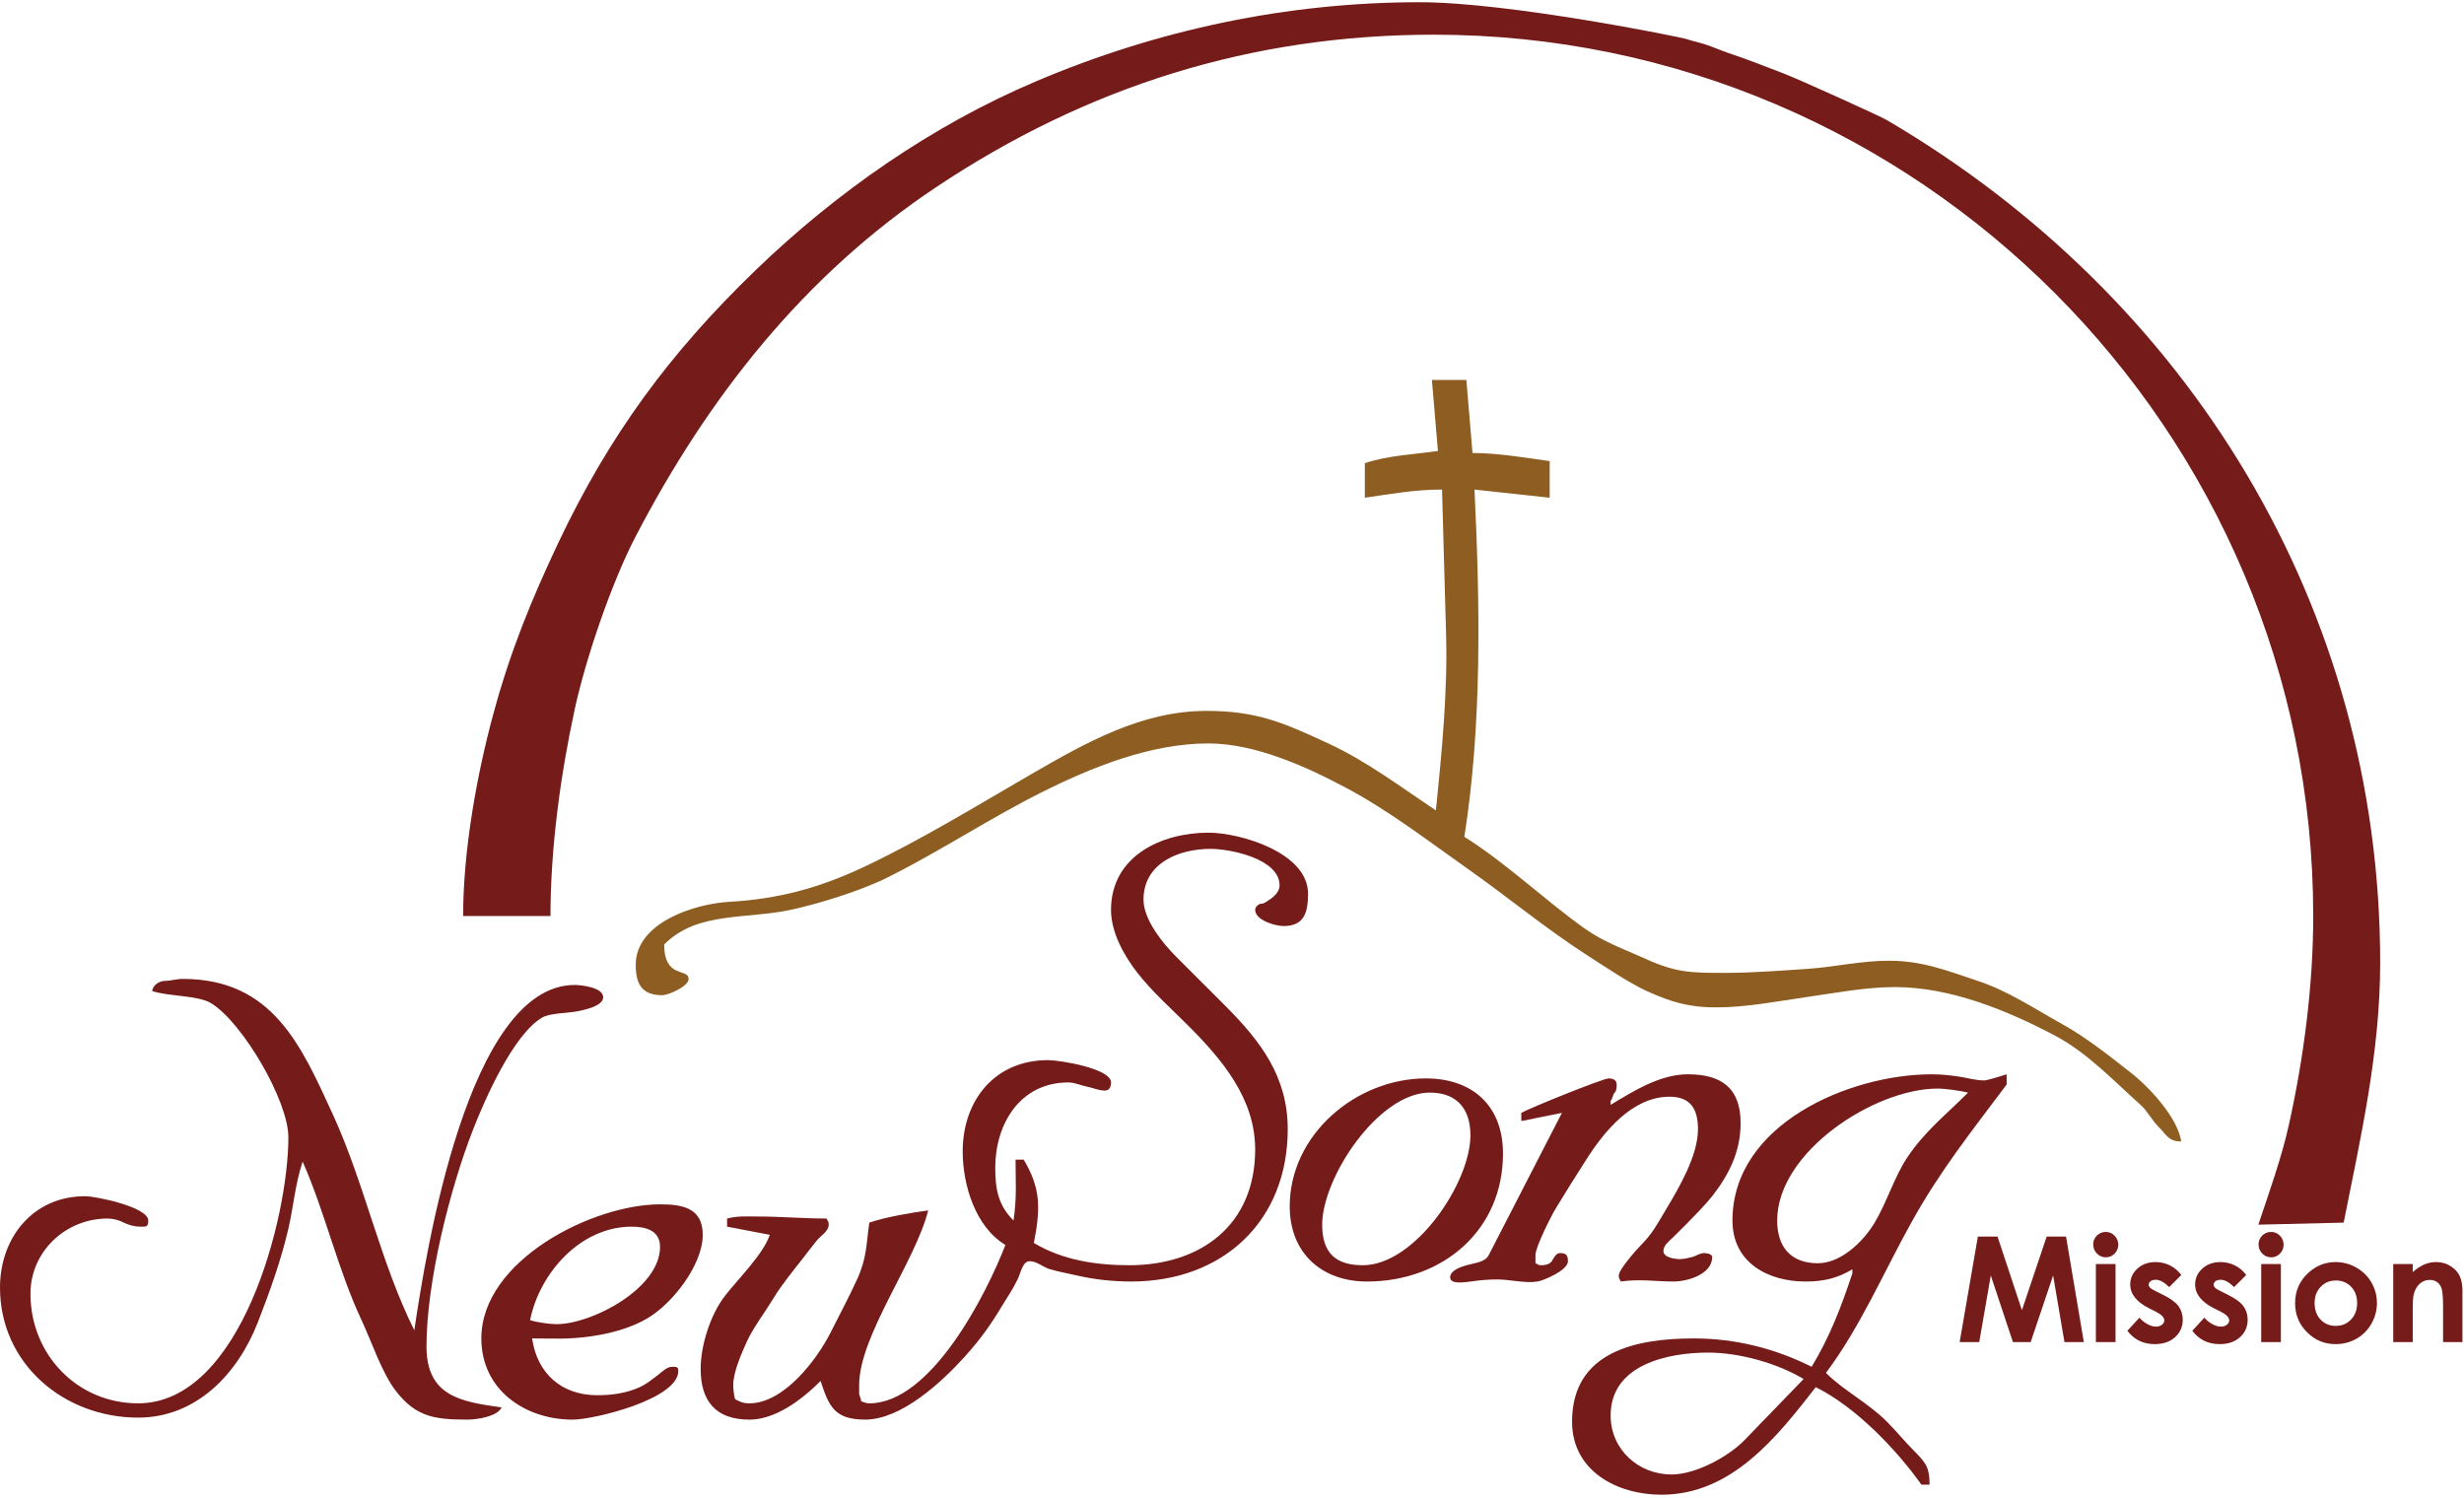 <svg xmlns="http://www.w3.org/2000/svg" width="398" height="242" viewBox="0 0 398 242"><title>    NSM_Logo_(No_Tagline)  </title><g id="Page-1" fill="none" fill-rule="evenodd"><g id="NSM_Logo_(No_Tagline)"><path d="M306.06 159.45c-4.7 0-9.742.974-14.432 1.64-4.782.69-9.595 1.64-14.434 1.64-4.43 0-7.25-.855-11.153-2.617-2.992-1.37-6.99-4.08-9.837-5.91-6.356-4.09-12.833-9.418-19.027-13.782-6.465-4.553-12.712-9.404-19.68-13.118-6.503-3.47-14.77-7.21-22.305-7.21-9.308 0-18.81 3.822-26.9 7.874-8.402 4.202-16.452 9.54-24.922 13.77-4.31 2.154-11.03 4.24-15.747 5.258-3.4.72-7.087.812-10.503 1.3-3.794.544-7.087 1.518-9.838 4.27 0 5.637 3.942 3.74 3.942 5.584 0 1.192-3.265 2.615-4.27 2.615-3.414 0-4.268-1.992-4.268-4.92 0-6.858 9.636-9.866 15.098-10.163 7.887-.448 14.5-2.224 21.643-5.584 9.242-4.35 18.376-9.96 27.226-15.084 8.782-5.08 17.808-10.177 28.216-10.177 8.266 0 12.59 1.98 19.677 5.258 6.154 2.832 11.75 7.06 17.388 10.827.948-9.458 1.912-19.026 1.642-28.54l-.652-23.296c-4.418 0-8.185.705-12.47 1.315v-5.584c3.81-1.26 7.864-1.397 11.807-1.966l-.974-11.478h5.568l.99 11.804c4.067 0 8.416.745 12.468 1.314v5.91l-12.144-1.316c.882 18.445 1.235 37.85-1.64 56.092 6.627 4.147 12.903 10.15 19.353 14.758 3.173 2.264 6.425 3.375 9.84 4.92 4.96 2.263 7.344 2.304 12.793 2.304 4.567 0 8.916-.352 13.456-.65 4.352-.298 8.66-1.314 13.12-1.314 5.447 0 9.432 1.612 14.433 3.278 4.81 1.6 9.01 4.42 13.442 6.886 4.053 2.248 7.537 5.054 11.153 7.873 3.104 2.413 7.657 7.374 8.2 11.154-2.046 0-2.33-1.016-3.606-2.304-1.26-1.26-1.79-2.56-2.955-3.604-4.376-3.89-8.537-8.375-13.767-11.154-7.793-4.12-16.955-7.873-25.928-7.873" id="Fill-1" fill="#8E5D21"></path><path d="M319.477 199.757h3.175l3.94 11.888 3.998-11.888h3.128l2.874 17.045h-3.13l-1.83-10.765-3.626 10.765h-2.863l-3.58-10.765-1.866 10.765h-3.163l2.943-17.045zm20.65-.754c.555 0 1.032.2 1.43.603.398.402.597.888.597 1.46 0 .564-.197 1.045-.59 1.443-.395.396-.867.595-1.415.595-.565 0-1.046-.202-1.444-.608-.397-.406-.596-.898-.596-1.477 0-.557.197-1.032.59-1.426.395-.394.87-.59 1.426-.59zm-1.59 5.192h3.176v12.607h-3.175v-12.607zm13.802 1.76l-1.96 1.96c-.795-.79-1.517-1.183-2.166-1.183-.356 0-.634.075-.835.226-.2.15-.302.338-.302.562 0 .17.064.326.19.47.13.142.444.337.946.585l1.158.58c1.22.6 2.06 1.216 2.515 1.84.456.627.684 1.36.684 2.203 0 1.12-.41 2.055-1.234 2.804-.822.75-1.925 1.124-3.308 1.124-1.838 0-3.306-.718-4.403-2.155l1.947-2.12c.37.433.805.782 1.303 1.05.5.265.94.4 1.327.4.417 0 .753-.102 1.008-.303.255-.2.383-.432.383-.695 0-.486-.46-.962-1.38-1.425l-1.065-.533c-2.04-1.027-3.06-2.314-3.06-3.86 0-.995.385-1.847 1.154-2.554.768-.706 1.75-1.06 2.95-1.06.817 0 1.588.18 2.31.54.722.358 1.335.874 1.837 1.546zm10.485 0l-1.958 1.96c-.796-.79-1.518-1.183-2.167-1.183-.355 0-.633.075-.834.226-.2.15-.3.338-.3.562 0 .17.062.326.19.47.127.142.442.337.944.585l1.16.58c1.22.6 2.058 1.216 2.513 1.84.456.627.684 1.36.684 2.203 0 1.12-.41 2.055-1.234 2.804-.823.75-1.925 1.124-3.308 1.124-1.84 0-3.307-.718-4.403-2.155l1.946-2.12c.37.433.806.782 1.304 1.05.498.265.94.4 1.327.4.416 0 .752-.102 1.007-.303.255-.2.382-.432.382-.695 0-.486-.46-.962-1.38-1.425l-1.066-.533c-2.04-1.027-3.06-2.314-3.06-3.86 0-.995.385-1.847 1.154-2.554.77-.706 1.752-1.06 2.95-1.06.818 0 1.588.18 2.31.54.723.358 1.335.874 1.837 1.546zm4.01-6.952c.556 0 1.033.2 1.43.603.398.402.597.888.597 1.46 0 .564-.197 1.045-.59 1.443-.395.396-.866.595-1.414.595-.564 0-1.045-.202-1.443-.608-.398-.406-.597-.898-.597-1.477 0-.557.197-1.032.59-1.426.395-.394.87-.59 1.426-.59zm-1.588 5.192h3.175v12.607h-3.175v-12.607zm12.004-.325c1.19 0 2.31.298 3.356.892 1.047.595 1.863 1.402 2.45 2.422.588 1.02.88 2.12.88 3.302 0 1.19-.294 2.302-.885 3.338-.59 1.035-1.396 1.844-2.415 2.427-1.02.584-2.144.876-3.372.876-1.808 0-3.35-.643-4.63-1.93-1.278-1.285-1.917-2.848-1.917-4.686 0-1.97.722-3.612 2.167-4.925 1.267-1.143 2.723-1.715 4.368-1.715zm.048 2.978c-.98 0-1.798.342-2.45 1.026-.654.683-.98 1.558-.98 2.624 0 1.097.322 1.985.967 2.665.645.68 1.462 1.02 2.45 1.02.99 0 1.813-.344 2.47-1.03.656-.69.984-1.573.984-2.655 0-1.08-.323-1.96-.968-2.636-.645-.676-1.47-1.014-2.474-1.014zm9.27-2.653h3.15v1.286c.72-.602 1.37-1.02 1.954-1.256.583-.236 1.18-.354 1.79-.354 1.25 0 2.313.437 3.186 1.31.734.74 1.1 1.838 1.1 3.29v8.332h-3.127v-5.528c0-1.506-.067-2.506-.202-3-.135-.495-.37-.872-.707-1.13-.335-.26-.75-.39-1.245-.39-.64 0-1.19.216-1.65.644-.46.43-.78 1.022-.957 1.78-.092.393-.14 1.247-.14 2.56v5.064h-3.15v-12.607z" id="Mission" fill="#751B19"></path><path d="M364.78 197.83c1.696-5.07 3.784-10.912 4.922-16.075 2.425-10.895 3.944-22.618 3.944-33.786 0-78.304-63.736-142.365-142.04-142.365-29.408 0-55.957 8.334-80.364 24.61-21.345 14.216-36.82 33.88-48.558 56.417-3.875 7.428-8.05 19.678-9.838 27.878-2.318 10.666-3.93 22.55-3.93 33.46H74.808c0-10.476 2.182-22.754 4.92-32.796 2.723-10.015 6.125-18.336 10.488-27.565 8.267-17.43 18.052-30.657 31.82-43.952 13.052-12.588 28.487-23.377 45.28-30.505C186.95 4.805 207.93.36 229.302.36c14.568 0 42.35 5.69 42.974 5.91.76.243 1.53.46 2.302.65 1.546.392 3.09 1.137 4.595 1.64 3.062 1.015 5.895 2.14 8.85 3.278 2.98 1.152 15.747 6.966 16.736 7.55 48.923 28.703 79.7 78.832 79.7 136.13 0 14.42-3.117 28.053-5.896 41.984l-13.783.327" id="Fill-2" fill="#751B19"></path><path d="M48.883 187.65c-1.207 3.618-1.464 7.197-2.304 10.828-1.207 5.205-3.01 10.164-4.92 15.098C38.42 221.91 31.725 229 22.307 229 10.34 229 0 220.31 0 207.992c0-7.997 5.272-14.76 13.77-14.76 1.652 0 10.177 1.736 10.177 3.93 0 1.085-.353.99-1.315.99-.908 0-1.816-.256-2.63-.65-.798-.407-1.72-.664-2.614-.664-6.83 0-12.47 5.38-12.47 12.142 0 9.838 7.578 17.712 17.39 17.712 16.64 0 24.27-30.046 24.27-42.974 0-5.922-7.4-18.54-12.467-21.656-2.114-1.3-6.884-1.084-9.513-1.966 0-.853 1.11-1.64 1.966-1.64.99 0 1.964-.325 2.954-.325 14.54 0 19.163 10.815 24.285 21.983 5.082 11.1 7.657 23.838 13.118 34.774 1.898-12.793 8.7-55.78 25.912-55.78 1.003 0 4.595.38 4.595 1.98 0 1.515-3.375 2.112-4.256 2.288-1.463.286-4.363.27-5.583.99-4.662 2.71-9.27 13.213-11.153 18.04-3.808 9.715-7.548 24.744-7.548 35.098 0 8.16 5.76 8.93 12.142 9.853-.745 1.49-3.97 1.963-5.583 1.963-5.353 0-8.294-.5-11.48-4.594-2.29-2.94-3.956-8.036-5.57-11.48-3.807-8.09-5.907-17.468-9.512-25.6" id="Fill-3" fill="#751B19"></path><path d="M132.54 223.09c-2.9 2.9-7.196 6.233-11.493 6.233-5.515 0-7.873-3.076-7.873-8.2 0-3.793 1.572-8.766 3.943-11.816 2.114-2.724 6.153-6.667 7.224-9.84l-6.897-1.314v-1.314c1.776-.45 3.09-.327 4.92-.327 3.713 0 7.385.326 11.153.326.162.5.34.284.34.99 0 1.096-1.29 1.76-1.98 2.627-.772.963-1.532 1.966-2.29 2.94-1.505 1.925-3.402 4.243-4.595 6.234-1.205 2.008-3.36 4.92-4.268 6.9-.894 1.966-2.29 5.07-2.29 7.21 0 .542.122 1.883.325 2.303.84.42 1.26.65 2.29.65 5.543 0 10.883-7.006 13.133-11.478 1.38-2.763 3.008-5.786 4.255-8.538 1.613-3.523 1.477-5.705 1.98-9.175 2.818-.947 6.57-1.558 9.512-1.977-2.073 8.28-11.153 20.26-11.153 28.216v1.314c0 .448.325.868.325 1.315.433.108.717.324 1.314.324 9.975 0 18.932-17.658 21.98-25.585-4.823-2.903-6.897-9.664-6.897-15.1 0-8.198 5.136-14.757 13.783-14.757 1.87 0 10.177 1.34 10.177 3.605 0 .65-.23 1.314-.99 1.314-1.015 0-1.964-.46-2.953-.65-.99-.204-1.952-.664-2.954-.664-7.807 0-11.804 6.72-11.804 13.782 0 3.483.487 6.07 2.954 8.523.555-3.915.325-6.03.325-9.837h1.314c1.233 2.072 2.1 4.146 2.29 6.558.176 2.29-.203 4.65-.65 6.9 4.648 2.79 10.07 3.602 15.408 3.602 11.615 0 20.343-6.545 20.343-18.7 0-8.226-5.34-14.53-10.828-20.017-2.738-2.738-5.855-5.517-8.2-8.526-2.153-2.778-4.255-6.504-4.255-10.164 0-8.7 8.16-12.468 15.748-12.468 5.122 0 16.073 3.226 16.073 9.84 0 2.954-.557 5.244-3.945 5.244-1.395 0-4.592-.962-4.592-2.616 0-.474.528-.988.99-.988.487 0 .892-.408 1.314-.65.8-.49 1.64-1.37 1.64-2.305 0-4.324-7.982-5.91-11.154-5.91-5.068 0-10.828 2.263-10.828 8.214 0 3.186 3.076 7.007 5.245 9.176l7.874 7.873c5.745 5.745 10.178 11.478 10.178 20.017 0 14.893-10.516 24.61-25.26 24.61-3.01 0-5.923-.312-8.864-.99-1.423-.325-2.86-.582-4.27-.99-1.124-.312-2.1-1.3-3.28-1.3-1.178 0-1.435 1.884-1.964 2.94-.935 1.885-1.395 2.427-2.304 3.945-2.06 3.44-3.617 5.623-6.22 8.524-3.713 4.12-10.26 10.177-16.086 10.177-5 0-5.855-2.154-7.21-6.234" id="Fill-4" fill="#751B19"></path><path d="M261.475 206.028c0-.936 2.886-4.202 3.606-4.92 1.87-1.884 2.683-3.497 3.93-5.583 2.153-3.58 5.258-8.823 5.258-13.118 0-3.308-1.247-5.246-4.595-5.246-6.017 0-10.556 5.612-13.457 10.166-1.626 2.56-3.36 5.284-4.92 7.873-.758 1.273-3.28 6.232-3.28 7.547v1.316c.503.162.287.323.99.323.583 0 1.316-.16 1.64-.65.34-.514.692-1.313 1.314-1.313.99 0 1.302.312 1.302 1.314 0 1.464-3.89 3.104-4.918 3.28-2.02.325-4.433-.34-6.56-.34-1.424 0-2.847.136-4.27.34-1.097.15-3.28.46-3.28-.664 0-1.085 1.574-1.667 2.63-1.967 1.275-.365 3.01-.46 3.604-1.64l11.82-22.97-6.562 1.316v-1.315c1.194-.72 13.2-5.57 14.11-5.57.637 0 1.3.217 1.3.977 0 .46 0 1-.325 1.312-.337.354-.31.977-.65 1.316v.664c3.728-2.25 7.982-4.934 12.467-4.934 5.328 0 8.526 2.14 8.526 7.875 0 4.66-1.912 8.375-4.595 11.817-1.03 1.314-3.13 3.455-4.255 4.595-.664.648-1.315 1.313-1.977 1.963-.666.664-1.642 1.355-1.642 2.304 0 1.07 1.925 1.3 2.63 1.3.663 0 1.313-.162 1.965-.323.677-.163 1.27-.65 1.965-.65.283 0 1.313.092 1.313.65 0 2.79-4.024 3.942-6.232 3.942-2.943 0-5.436-.447-8.526 0-.163-.5-.325-.284-.325-.988" id="Fill-5" fill="#751B19"></path><path d="M302.81 197.502c-1.816 3.023-5.408 6.56-9.188 6.56-4.35 0-6.562-2.63-6.562-6.9 0-11.084 15.71-21.315 25.913-21.315 1.246 0 3.74.353 4.92.65-3.538 3.55-6.967 6.206-9.84 10.502-2.033 3.048-3.32 7.292-5.244 10.502zm-20.993 35.1c-2.642 2.724-7.928 5.584-11.818 5.584-5.353 0-9.84-4.04-9.84-9.526 0-8.268 9.325-10.164 15.747-10.164 5.042 0 11.127 1.694 15.424 4.268l-9.513 9.838zm42.308-57.418v-1.642c-.582.204-3.17.99-3.604.99-1.435 0-2.843-.447-4.268-.65-1.41-.204-2.83-.34-4.253-.34-13.203 0-32.163 8.01-32.163 23.62 0 6.805 5.734 9.854 11.82 9.854 2.83 0 5.095-.5 7.547-1.98v.666c-1.802 5.407-3.59 10.138-6.573 15.084-5.95-2.968-12.32-4.58-19.026-4.58-9.2 0-19.677 2.045-19.677 13.442 0 7.983 7.276 11.804 14.433 11.804 11.3 0 18.58-9.215 24.934-17.372 6.426 3.21 12.89 9.89 17.063 15.746h1.314c0-1.125-.09-2.33-.663-3.293-.515-.853-1.26-1.572-1.965-2.29-1.367-1.37-2.818-3.145-4.268-4.595-3.103-3.103-6.924-4.96-9.84-7.873 5.53-7.373 9.325-16.262 13.783-24.273 4.662-8.415 9.77-14.784 15.408-22.318z" id="Fill-6" fill="#751B19"></path><path d="M220.127 204.386c-4.472 0-6.56-2.085-6.56-6.557 0-7.59 9.068-21.334 17.387-21.334 4.365 0 6.56 2.63 6.56 6.9 0 7.67-8.956 20.99-17.387 20.99zm10.177-30.18c-11.22 0-21.98 9.04-21.98 20.667 0 7.535 5.163 12.143 12.466 12.143 12.212 0 21.982-8.226 21.982-20.667 0-7.752-4.947-12.143-12.468-12.143z" id="Fill-7" fill="#751B19"></path><path d="M102.02 198.153c2.155 0 4.595.53 4.595 3.28 0 6.654-10.95 12.468-16.723 12.468-1.153 0-3.2-.297-4.27-.65 1.505-7.534 8.09-15.097 16.398-15.097zm6.573 22.633c-.894 0-1.598.785-2.304 1.314-.95.72-1.87 1.478-2.955 1.98-2.18.988-4.513 1.3-6.884 1.3-5.76 0-9.69-3.524-10.502-9.175 3.66 0 5.8.19 9.513-.34 3.023-.418 6.52-1.34 9.19-2.954 3.997-2.382 8.862-8.59 8.862-13.443 0-4.39-3.347-4.92-6.897-4.92-10.91 0-28.866 9.068-28.866 21.658 0 8.294 7.032 13.118 14.756 13.118 3.403 0 17.063-3.292 17.063-7.873 0-.69-.367-.664-.977-.664z" id="Fill-8" fill="#751B19"></path></g></g></svg>